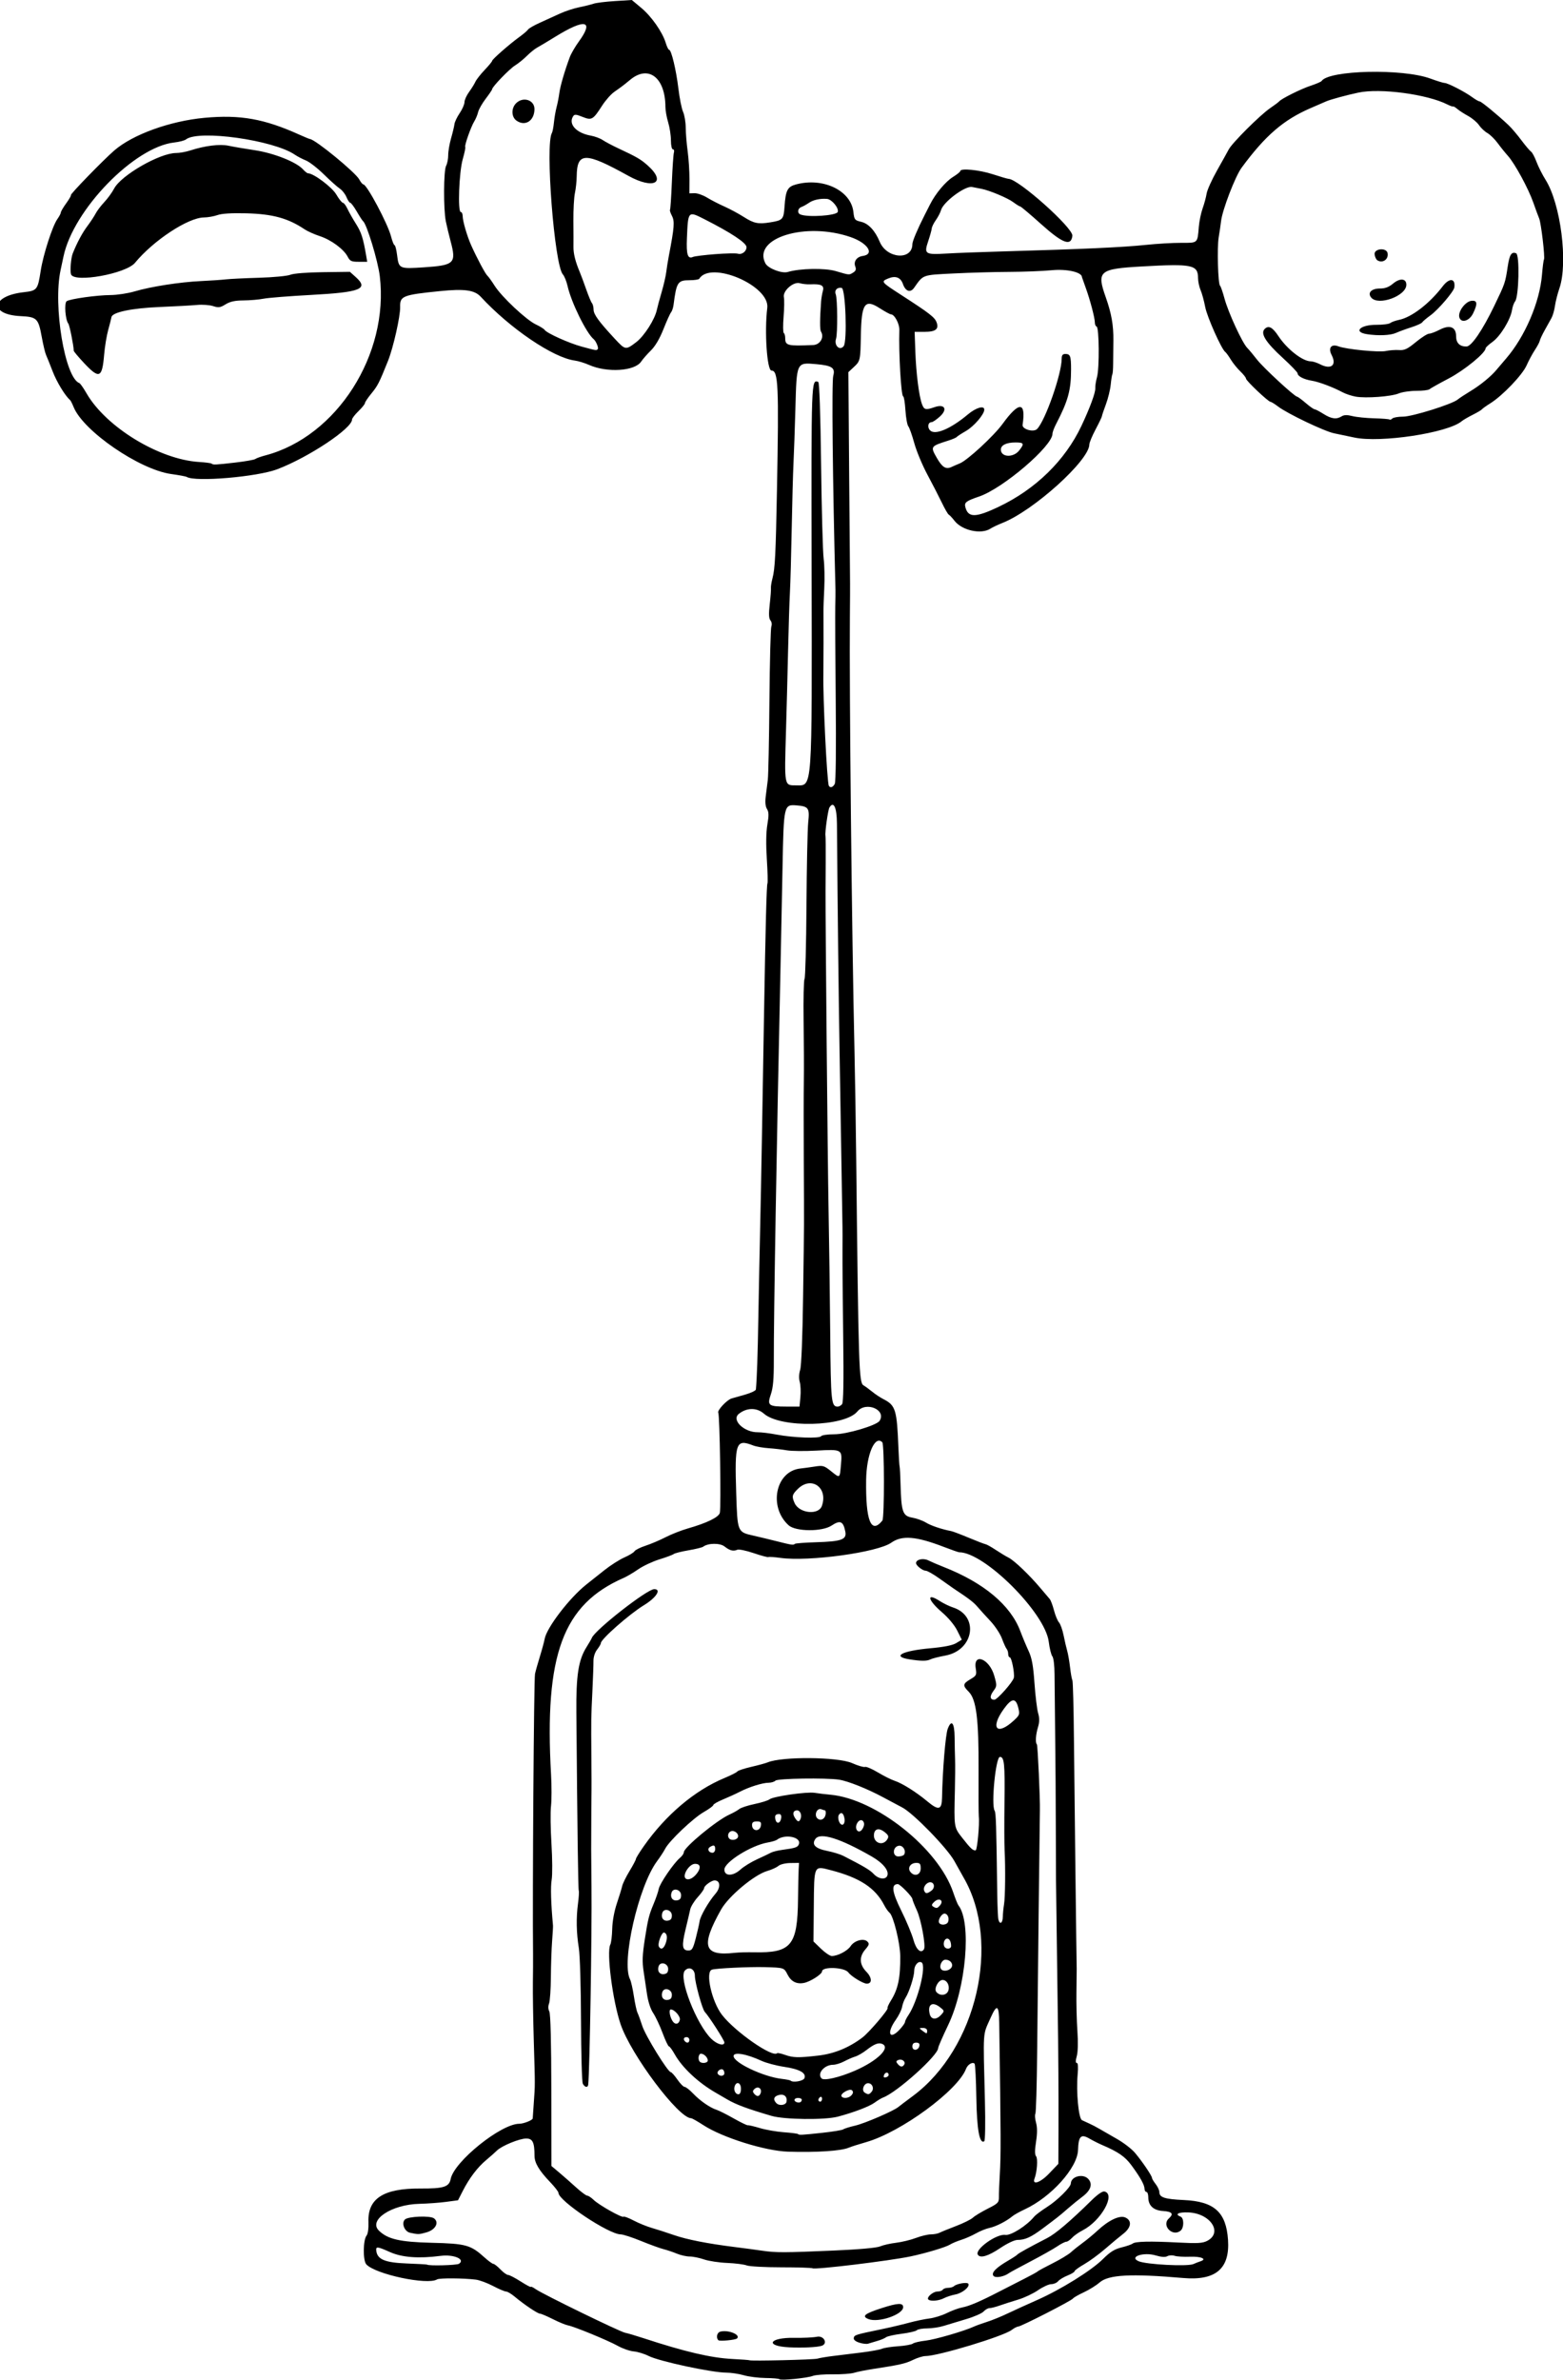 <?xml version="1.0" encoding="UTF-8"?>
<svg version="1.1" viewBox="0 0 795 1210.3" xmlns="http://www.w3.org/2000/svg">
<path d="m396.46 1209.9c-0.296-0.296-3.451-0.565-7.013-0.6-3.562-0.035-8.556-0.663-11.099-1.397-2.543-0.734-6.551-1.335-8.906-1.336-7.342 0-34.21-5.769-39.536-8.486-2.124-1.083-5.519-2.122-7.544-2.307s-5.647-1.435-8.047-2.776c-5.029-2.811-22.158-9.863-25.426-10.468-1.214-0.225-4.683-1.658-7.708-3.185-3.025-1.527-5.97-2.776-6.545-2.776-1.167 0-8.151-4.702-12.869-8.664-1.694-1.422-3.655-2.586-4.358-2.586-0.703 0-3.686-1.266-6.627-2.814-2.942-1.548-6.887-3.004-8.767-3.236-6.38-0.789-18.503-0.86-19.707-0.116-4.905 3.031-31.444-2.623-36.004-7.67-1.767-1.956-1.652-12.451 0.16-14.634 0.676-0.815 1.061-3.657 0.942-6.96-0.428-11.866 7.651-17.065 26.348-16.954 11.9 0.071 14.699-0.804 15.476-4.841 1.702-8.835 25.598-28.083 34.87-28.086 2.232-9e-4 6.828-1.829 6.861-2.729 0.011-0.304 0.247-3.717 0.525-7.584 0.707-9.846 0.706-8.625 0.03-31.406-0.336-11.344-0.547-24.844-0.469-30 0.079-5.156 0.117-11.695 0.085-14.531-0.34-30.297 0.422-139.69 0.993-142.51 0.261-1.294 1.372-5.254 2.467-8.801 1.095-3.547 2.195-7.6 2.443-9.008 1.003-5.691 12.621-20.858 21.182-27.65 1.95-1.547 6.099-4.839 9.222-7.316 3.122-2.477 7.684-5.383 10.136-6.458 2.453-1.075 4.778-2.496 5.168-3.158 0.39-0.662 2.921-1.927 5.625-2.812 2.704-0.885 7.287-2.83 10.184-4.323s7.96-3.485 11.25-4.428c9.765-2.797 15.795-5.734 16.333-7.954 0.695-2.869-0.032-49.681-0.791-50.909-0.693-1.122 4.398-6.579 6.78-7.267 0.81-0.234 3.899-1.112 6.863-1.951 2.965-0.839 5.436-2.023 5.491-2.631 0.545-5.995 0.89-16.249 1.27-37.668 0.247-13.922 0.64-33.328 0.874-43.125 0.234-9.797 0.669-32.156 0.967-49.688 0.298-17.531 0.748-43.898 0.999-58.594 0.81-47.425 1.332-67.545 1.769-68.253 0.235-0.381 0.093-5.936-0.316-12.345-0.482-7.55-0.385-13.747 0.275-17.603 0.798-4.658 0.757-6.371-0.19-7.886-0.782-1.252-1.015-3.471-0.659-6.284 0.302-2.392 0.785-6.247 1.072-8.567 0.287-2.32 0.658-20.461 0.825-40.312s0.608-36.837 0.981-37.746c0.38-0.924 0.177-2.258-0.461-3.026-0.83-1-0.929-3.228-0.365-8.191 0.426-3.75 0.701-7.451 0.612-8.224-0.089-0.773 0.268-3.033 0.792-5.022 1.284-4.866 1.653-12.119 2.27-44.665 1.017-53.58 0.681-60.938-2.781-60.938-2.288 0-3.63-19.935-2.145-31.875 1.405-11.298-28.788-24.218-34.604-14.807-0.253 0.41-2.493 0.745-4.978 0.745-5.953 0-6.608 1.013-8.089 12.522-0.19 1.473-0.757 3.175-1.262 3.783-0.504 0.608-2.247 4.465-3.872 8.572-1.906 4.818-4.17 8.661-6.38 10.833-1.884 1.851-4.125 4.41-4.979 5.685-3.253 4.858-17.276 5.746-26.476 1.676-2.24-0.991-5.498-1.989-7.24-2.218-11.045-1.452-32.907-16.277-47.88-32.467-3.161-3.418-8.277-4.114-20.857-2.84-18.834 1.907-20.277 2.485-20.119 8.048 0.132 4.663-3.49 20.738-6.186 27.453-4.517 11.25-5.214 12.614-8.489 16.611-1.777 2.168-3.23 4.343-3.23 4.833 0 0.49-1.477 2.323-3.281 4.072-1.805 1.749-3.281 3.67-3.281 4.269 0 4.53-21.987 19.16-37.973 25.267-10.242 3.912-41.789 6.596-46.114 3.924-0.432-0.267-4.003-0.933-7.936-1.48-16.096-2.239-44.649-21.836-49.584-34.033-0.691-1.706-1.501-3.314-1.802-3.571-2.531-2.172-6.763-9.122-8.848-14.531-1.391-3.609-2.917-7.406-3.389-8.438-0.473-1.031-1.464-5.194-2.202-9.249-1.699-9.331-2.461-10.073-10.743-10.47-16.16-0.774-14.987-10.277 1.499-12.146 6.915-0.784 7.229-1.176 8.732-10.916 1.258-8.152 5.96-22.739 8.468-26.27 0.972-1.369 1.768-2.887 1.768-3.375 0-0.488 1.238-2.595 2.75-4.683 1.513-2.088 2.587-3.96 2.388-4.159-0.446-0.446 16.323-17.706 22.004-22.647 9.364-8.145 28.372-15.028 45.982-16.65 18.156-1.672 30.367 0.504 48.281 8.605 2.578 1.166 4.986 2.154 5.351 2.196 2.84 0.328 23.146 16.99 25.041 20.548 0.732 1.373 1.662 2.497 2.068 2.497 1.772 0 12.437 20.01 14.078 26.414 0.638 2.488 1.453 4.524 1.812 4.524 0.359 0 0.938 2.291 1.288 5.091 0.862 6.896 1.102 7.005 13.643 6.162 15.551-1.045 16.565-2.041 13.555-13.319-0.866-3.246-1.954-7.781-2.416-10.078-1.25-6.205-1.151-25.81 0.143-28.228 0.601-1.123 1.081-3.573 1.068-5.444-0.014-1.871 0.642-5.722 1.458-8.558 0.815-2.836 1.587-6.067 1.714-7.18s1.328-3.637 2.667-5.608c1.34-1.971 2.436-4.479 2.436-5.572 0-1.093 1.044-3.421 2.32-5.173 1.276-1.752 2.724-4.087 3.218-5.189 0.494-1.102 2.614-3.807 4.711-6.012 2.098-2.205 3.814-4.29 3.814-4.633 0-0.775 8.78-8.477 13.855-12.153 2.074-1.502 4.063-3.205 4.42-3.783 0.358-0.579 3.037-2.123 5.953-3.432 2.916-1.309 7.487-3.392 10.156-4.63 2.67-1.238 7.099-2.701 9.844-3.252 2.744-0.551 6.045-1.368 7.334-1.815 1.289-0.447 6.203-1.054 10.92-1.349l8.576-0.536 4.777 3.987c5.247 4.379 10.817 12.339 12.465 17.815 0.582 1.934 1.358 3.516 1.724 3.516 1.129 0 3.601 10.327 4.713 19.688 0.582 4.898 1.652 10.236 2.379 11.86 0.726 1.625 1.334 5.211 1.35 7.969 0.016 2.758 0.458 8.179 0.983 12.046 0.524 3.867 0.937 10.272 0.917 14.234l-0.036 7.203 2.606-0.074c1.433-0.041 4.277 0.949 6.32 2.199 2.043 1.25 6.034 3.306 8.87 4.569 2.836 1.263 7.266 3.647 9.844 5.297 5.204 3.332 7.37 3.765 13.673 2.734 6.183-1.011 6.637-1.52 7.078-7.928 0.577-8.388 1.491-10.154 5.865-11.331 13.768-3.707 27.949 3.098 29.166 13.996 0.44 3.94 0.682 4.247 3.935 5.012 3.735 0.878 7.082 4.475 9.459 10.163 3.618 8.659 16.605 9.573 16.605 1.168 0-1.434 2.652-7.72 6.188-14.664 0.722-1.418 2.007-3.949 2.857-5.625 2.775-5.476 7.848-11.521 11.626-13.856 2.038-1.259 3.705-2.612 3.705-3.006 0-1.55 9.694-0.593 16.497 1.628 3.949 1.289 7.561 2.344 8.028 2.344 4.921 0 32.939 24.981 32.478 28.958-0.64 5.512-4.923 3.911-15.908-5.946-5.485-4.922-10.254-8.949-10.597-8.949-0.343 0-1.966-1.001-3.608-2.225-2.825-2.107-12.038-5.973-16.109-6.759-1.031-0.199-3.208-0.622-4.838-0.939-3.482-0.678-14.578 7.6-15.739 11.742-0.353 1.258-1.532 3.538-2.621 5.067s-2.038 3.454-2.108 4.276c-0.07 0.822-0.889 3.76-1.819 6.527-2.183 6.496-1.598 6.888 9.314 6.233 4.641-0.278 17.297-0.758 28.125-1.065 40.945-1.163 61.622-2.103 73.279-3.332 5.587-0.589 13.628-1.059 17.869-1.044 8.698 0.03 8.37 0.326 9.075-8.167 0.236-2.836 1.109-7.055 1.942-9.375 0.832-2.32 1.744-5.695 2.025-7.5 0.282-1.805 2.655-7.078 5.274-11.719 2.619-4.641 5.316-9.489 5.992-10.775 1.734-3.295 15.9-17.42 20.95-20.89 2.32-1.594 4.43-3.173 4.688-3.509 1.014-1.321 11.122-6.35 15.97-7.947 2.818-0.928 5.335-2.008 5.594-2.4 3.681-5.575 41.263-6.429 55.333-1.258 3.364 1.236 6.642 2.248 7.283 2.248 1.575 0 10.27 4.474 13.959 7.184 1.641 1.205 3.369 2.191 3.838 2.191 0.818 0 8.961 6.683 14.622 12 1.482 1.392 4.433 4.851 6.557 7.687s4.358 5.474 4.964 5.863 1.847 2.709 2.758 5.156 2.996 6.58 4.633 9.185c7.674 12.209 11.494 42.165 7.032 55.134-0.939 2.73-1.958 6.755-2.265 8.945-0.306 2.189-1.092 4.949-1.746 6.132-0.654 1.183-2.22 4-3.479 6.259-1.259 2.259-2.387 4.671-2.507 5.36-0.12 0.689-1.239 2.798-2.487 4.688-1.248 1.889-3.147 5.419-4.218 7.845-2.138 4.84-12.197 15.358-18.405 19.246-2.114 1.323-4.054 2.708-4.311 3.078-0.258 0.369-2.367 1.621-4.688 2.782s-4.852 2.641-5.625 3.29c-7.07 5.932-41.388 11.121-54.653 8.263-3.199-0.689-7.802-1.654-10.23-2.144-4.913-0.992-23.727-9.984-28.49-13.617-1.686-1.286-3.409-2.352-3.83-2.37-1.166-0.049-12.484-10.763-12.484-11.818 0-0.508-1.295-2.163-2.878-3.678-1.583-1.514-3.776-4.23-4.872-6.035s-2.349-3.527-2.782-3.827c-1.896-1.313-9.245-17.777-10.218-22.892-0.589-3.094-1.645-6.954-2.348-8.579-0.702-1.625-1.283-4.367-1.291-6.094-0.031-6.793-2.912-7.388-28.7-5.927-21.616 1.224-22.948 2.361-18.265 15.595 2.925 8.266 3.991 14.296 3.895 22.036-0.05 4.04-0.105 9.428-0.121 11.975s-0.197 4.903-0.403 5.235c-0.205 0.332-0.579 2.705-0.831 5.273s-1.351 7.058-2.444 9.977c-1.092 2.92-2.003 5.635-2.024 6.033-0.021 0.399-1.471 3.425-3.222 6.726s-3.184 6.751-3.184 7.668c0 8.06-28.408 33.697-44.232 39.917-2.227 0.876-4.988 2.191-6.135 2.923-4.751 3.033-14.42 0.881-18.243-4.061-1.175-1.519-2.475-2.906-2.888-3.084-0.413-0.178-2-2.92-3.527-6.094-1.527-3.174-4.853-9.638-7.391-14.364-2.538-4.726-5.517-11.883-6.621-15.905-1.103-4.022-2.469-7.869-3.034-8.551-0.565-0.681-1.23-4.388-1.477-8.236-0.247-3.849-0.761-6.997-1.143-6.997-1.051 0-2.333-22.272-1.943-33.734 0.108-3.168-2.468-7.985-4.271-7.985-0.472 0-3.064-1.416-5.761-3.146-7.577-4.862-9.256-2.413-9.549 13.927-0.225 12.568-0.313 12.971-3.49 15.94l-2.853 2.667 0.399 52.806c0.219 29.043 0.422 53.65 0.451 54.681 0.029 1.031-0.013 8.836-0.092 17.344-0.335 36.044 1.006 162.49 2.326 219.38 0.293 12.633 0.701 38.156 0.905 56.719 1.165 105.72 1.398 112.97 3.678 114.31 0.937 0.55 2.957 2.025 4.49 3.277 1.533 1.253 4.083 2.94 5.667 3.75 6.194 3.167 6.862 5.349 7.629 24.91 0.182 4.641 0.453 8.859 0.603 9.375 0.149 0.516 0.362 4.523 0.472 8.906 0.353 14.075 1.095 16.234 5.855 17.046 2.225 0.379 5.389 1.512 7.031 2.518 2.601 1.592 7.998 3.412 12.94 4.364 0.839 0.162 4.848 1.684 8.91 3.383 4.062 1.699 7.881 3.168 8.487 3.265s2.926 1.39 5.156 2.875c2.23 1.485 5.211 3.284 6.625 3.998 2.888 1.458 10.53 8.77 16.179 15.48 2.062 2.45 4.176 4.938 4.696 5.528 0.52 0.591 1.495 3.178 2.165 5.749 0.671 2.571 1.814 5.333 2.542 6.137 0.728 0.804 1.785 3.763 2.349 6.575 0.565 2.812 1.393 6.378 1.84 7.925 0.448 1.547 1.105 5.344 1.462 8.438s0.885 6.028 1.173 6.52c0.289 0.492 0.644 13.992 0.789 30 0.22 24.308 1.273 112.11 1.4 116.76 0.021 0.773-0.038 6.101-0.132 11.84-0.094 5.739 0.125 14.604 0.487 19.701 0.399 5.63 0.277 10.642-0.31 12.77-0.666 2.413-0.665 3.502 4e-3 3.502 0.624 0 0.778 2.096 0.432 5.859-0.809 8.798 0.474 22.382 2.195 23.24 0.773 0.385 2.461 1.165 3.75 1.733 1.289 0.567 3.609 1.783 5.156 2.702 1.547 0.919 5.555 3.223 8.906 5.121s7.452 5.051 9.111 7.008c3.625 4.273 8.66 11.685 8.684 12.784 9e-3 0.434 0.861 1.862 1.892 3.173 1.031 1.311 1.875 3.156 1.875 4.099 0 2.664 2.768 3.557 12.381 3.99 15.516 0.699 21.571 6.127 22.537 20.2 1.009 14.696-6.216 20.88-22.731 19.46-26.84-2.309-38.074-1.703-42.633 2.3-1.674 1.47-5.275 3.706-8.001 4.969-2.726 1.263-5.211 2.692-5.521 3.175-0.701 1.093-26.424 14.25-27.859 14.25-0.575 0-2.052 0.769-3.281 1.71-4.248 3.248-37.388 13.281-43.893 13.288-1.255 0-4.099 0.882-6.32 1.957-3.915 1.895-6.618 2.508-20.46 4.637-3.609 0.555-7.87 1.413-9.469 1.906-1.598 0.493-6.45 0.845-10.781 0.783-4.331-0.063-8.93 0.3-10.219 0.805-2.834 1.111-16.225 2.439-16.98 1.684zm19.324-10.453c1.031-0.332 4.617-0.939 7.969-1.349s9.891-1.215 14.531-1.789c4.641-0.574 9.281-1.423 10.312-1.887 1.031-0.464 4.727-1.036 8.212-1.273 3.486-0.236 6.861-0.842 7.5-1.347 0.64-0.504 3.568-1.187 6.509-1.516 4.776-0.535 19.738-4.892 24.654-7.179 1.031-0.48 3.984-1.542 6.562-2.361 2.578-0.819 7.219-2.705 10.312-4.192 3.094-1.487 9.844-4.562 15-6.834 12.227-5.388 27.852-15.112 33.75-21.005 3.557-3.554 5.815-4.959 9.363-5.828 2.571-0.63 5.115-1.51 5.652-1.956 1.326-1.1 8.892-1.273 23.157-0.529 9.847 0.514 12.414 0.367 14.752-0.842 8.122-4.2 1.634-14.019-9.564-14.472-5.063-0.205-7.156 0.915-3.984 2.132 1.812 0.695 1.838 5.636 0.038 7.129-4.091 3.395-9.908-2.645-5.975-6.204 2.581-2.336 1.658-3.487-3.034-3.786-4.826-0.307-7.436-2.75-7.436-6.957 0-1.49-0.422-2.709-0.938-2.709-0.516 0-0.955-0.738-0.977-1.641-0.049-2.032-2.199-5.879-6.689-11.967-3.244-4.399-6.661-6.763-14.835-10.264-1.805-0.773-4.746-2.254-6.536-3.292-4.291-2.487-5.534-1.234-5.764 5.81-0.297 9.09-13.666 23.962-27.162 30.214-2.571 1.191-5.397 2.777-6.279 3.523-2.878 2.436-8.337 5.215-11.566 5.89-1.739 0.363-4.85 1.617-6.913 2.786-2.062 1.169-5.438 2.651-7.5 3.294-2.062 0.643-4.668 1.744-5.79 2.446-2.077 1.301-12.355 4.373-19.991 5.975-10.806 2.267-48.546 6.837-49.843 6.036-0.443-0.274-7.599-0.498-15.902-0.499-8.303 0-16.208-0.433-17.567-0.959s-5.845-1.095-9.97-1.265c-4.125-0.169-9.398-0.969-11.719-1.778-2.32-0.808-5.603-1.476-7.296-1.483-1.692-0.01-4.64-0.667-6.551-1.465-1.911-0.798-4.956-1.824-6.767-2.279-1.811-0.455-6.976-2.333-11.478-4.173-4.502-1.841-9.149-3.346-10.326-3.346-6.036 0-31.644-17.076-31.644-21.101 0-0.585-1.928-3.075-4.284-5.534-5.595-5.839-7.896-9.72-7.9-13.325-8e-3 -6.841-0.944-8.789-4.223-8.789-3.444 0-12.495 3.723-14.902 6.13-0.875 0.875-3.314 3.03-5.42 4.79-4.464 3.729-8.614 9.205-11.976 15.799l-2.39 4.688-6.094 0.814c-3.352 0.448-9.469 0.895-13.594 0.993-14.152 0.338-26.057 8.245-20.535 13.638 4.444 4.34 10.633 5.772 26.666 6.166 17.653 0.434 19.97 1.075 27.072 7.492 1.973 1.782 3.984 3.241 4.47 3.241s2.095 1.266 3.577 2.812 3.24 2.812 3.907 2.812 3.541 1.49 6.387 3.31c2.846 1.821 5.175 3.058 5.175 2.749 0-0.309 1.16 0.247 2.578 1.235 3.72 2.592 42.791 21.627 45.39 22.113 1.204 0.225 5.352 1.448 9.22 2.717 21.135 6.937 34.422 10.05 45.306 10.615 4.675 0.243 8.592 0.534 8.705 0.648 0.49 0.493 32.89-0.275 34.583-0.82zm-14.342-5.755c-12.687-0.618-10.268-5.066 2.624-4.825 4.383 0.082 9.551-0.168 11.484-0.554 3.561-0.713 5.725 3.555 2.344 4.621-2.354 0.742-9.775 1.084-16.452 0.759zm35.63-2.369c-1.968-0.629-2.987-1.507-2.811-2.421 0.288-1.496 0.856-1.675 13.867-4.364 4.383-0.906 10.711-2.393 14.062-3.305s8.095-1.904 10.541-2.205c2.446-0.301 6.454-1.549 8.906-2.773 2.452-1.224 5.936-2.5 7.74-2.836 3.578-0.665 9.21-3.071 18.713-7.996 3.372-1.748 9.083-4.666 12.693-6.487 3.609-1.82 6.773-3.557 7.031-3.859 0.258-0.302 3.652-2.144 7.544-4.092 3.891-1.948 8.11-4.491 9.375-5.65 1.265-1.159 3.987-3.333 6.05-4.832s5.438-4.298 7.5-6.22c5.663-5.278 11.276-7.905 14.12-6.61 3.484 1.588 3.013 5.128-1.105 8.308-1.865 1.44-5.978 4.866-9.141 7.614-3.162 2.748-7.964 6.268-10.671 7.824-2.707 1.556-4.922 3.164-4.922 3.575 0 0.41-1.606 1.389-3.569 2.174-1.963 0.785-4.124 2.097-4.802 2.914-0.678 0.818-2.247 1.486-3.485 1.486-1.238 0-4.283 1.398-6.766 3.106-2.483 1.708-7.008 3.846-10.056 4.751s-7.242 2.249-9.322 2.988c-2.08 0.738-4.44 1.343-5.245 1.343-0.805 0-2.16 0.769-3.01 1.708-0.85 0.94-4.818 2.679-8.817 3.866s-9.139 2.739-11.423 3.448c-2.283 0.71-6.101 1.29-8.484 1.29-2.383 0-4.756 0.423-5.273 0.94-0.517 0.517-3.994 1.323-7.726 1.792-3.732 0.469-7.296 1.268-7.919 1.775-0.623 0.508-2.61 1.343-4.415 1.856-1.805 0.513-3.914 1.146-4.688 1.406-0.773 0.26-2.796 0.029-4.494-0.514zm-71.684-1.246c-1.301-1.301-0.705-3.914 0.995-4.359 4.04-1.056 10.459 1.554 8.502 3.458-0.801 0.779-8.855 1.543-9.497 0.901zm76.334-10.755c-3.586-1.438-1.964-2.776 6.768-5.584 8.212-2.641 10.889-2.755 10.889-0.466 0 3.755-12.606 8.074-17.657 6.05zm30.467-9.944c-1.061-1.061 2.354-4.061 4.623-4.061 1.179 0 2.404-0.422 2.723-0.938s1.525-0.938 2.68-0.938 2.502-0.377 2.991-0.839c1.367-1.287 6.739-2.191 7.332-1.233 0.926 1.499-3.04 4.777-6.584 5.442-1.888 0.354-4.526 1.215-5.863 1.912-2.579 1.346-6.856 1.699-7.902 0.653zm33.137-12.017c-1.276-1.537 1.23-4.14 7.49-7.781 2.32-1.35 4.43-2.735 4.688-3.079 0.456-0.609 5.883-3.61 15.136-8.371 4.307-2.216 11.76-8.559 22.676-19.297 2.976-2.928 5.46-4.622 6.441-4.393 5.92 1.383-1.737 14.989-11.136 19.786-1.972 1.006-4.389 2.719-5.371 3.804-0.982 1.086-2.295 1.975-2.916 1.975-0.622 0-2.707 1.07-4.635 2.379-1.928 1.308-7.998 4.728-13.49 7.6-5.492 2.872-10.407 5.537-10.923 5.923-2.529 1.892-6.928 2.696-7.959 1.454zm-7.974-10.786c-1.663-2.691 9.534-10.716 14.031-10.054 2.813 0.414 10.824-4.653 14.601-9.234 0.75-0.91 3.684-3.122 6.52-4.916 5.213-3.298 12.112-10.097 12.161-11.985 0.095-3.649 6.239-5.232 8.899-2.292 2.338 2.584 1.261 5.812-3 8.99-1.94 1.447-5.25 4.138-7.355 5.98-4.262 3.73-5.166 4.447-12.813 10.162-6.002 4.485-8.984 5.843-12.828 5.843-1.557 0-5.191 1.719-8.919 4.219-6.064 4.067-10.091 5.239-11.296 3.289zm-288.75-11.138c-2.862-0.607-4.536-4.867-2.651-6.747 1.61-1.606 12.855-2.051 14.802-0.586 2.786 2.097 0.73 5.865-3.901 7.152-3.847 1.068-4.046 1.073-8.249 0.181zm24.844 15.773c3.449-2.281-2.621-4.894-9.351-4.026-11.143 1.437-19.585 0.809-25.687-1.911-6.676-2.975-7.363-3.019-6.98-0.439 0.626 4.213 4.599 5.803 15.523 6.215 5.549 0.209 10.185 0.473 10.303 0.586 0.739 0.71 15.044 0.335 16.192-0.425zm373.59 0.128c1.031-0.468 2.64-1.096 3.575-1.397 3.531-1.136 0.315-2.543-5.306-2.321-3.173 0.126-6.71-0.085-7.859-0.469-1.15-0.384-2.809-0.295-3.687 0.196-1.063 0.595-3.036 0.466-5.905-0.386-6.201-1.841-13.796 0.702-8.748 2.93 3.862 1.704 24.953 2.797 27.93 1.447zm-182.81-6.87c12.773-0.558 21.696-1.36 23.438-2.107 1.547-0.664 5.198-1.491 8.114-1.838 2.916-0.347 7.456-1.449 10.088-2.449 2.632-1 6.053-1.819 7.601-1.819 1.548 0 3.548-0.379 4.443-0.841 0.895-0.463 4.673-2.001 8.395-3.418 3.722-1.418 7.572-3.327 8.555-4.243s4.371-2.969 7.528-4.563c5.28-2.665 5.737-3.141 5.691-5.932-0.028-1.669 0.167-6.62 0.433-11.003 0.622-10.254 0.59-19.552-0.266-77.578-0.136-9.242-1.182-9.789-4.48-2.344-3.966 8.955-3.72 5.236-2.795 42.163 0.28 11.2 0.134 20.123-0.335 20.412-2.427 1.5-3.765-5.885-4.032-22.242-0.149-9.122-0.551-16.865-0.893-17.208-1.07-1.07-3.508 0.402-4.357 2.631-4.18 10.982-33.002 32.138-50.722 37.232-3.867 1.112-7.875 2.39-8.906 2.841-3.812 1.666-16.483 2.499-30.938 2.035-11.613-0.373-33.328-7.171-42.957-13.448-3.001-1.956-5.824-3.557-6.272-3.557-6.407 0-30.609-32.233-35.899-47.812-4.036-11.887-7.233-36.637-5.228-40.482 0.452-0.867 0.888-4.452 0.97-7.969 0.09-3.869 1.021-8.984 2.357-12.956 1.215-3.609 2.439-7.603 2.721-8.874s1.964-4.702 3.738-7.623c1.774-2.921 3.231-5.678 3.236-6.126 6e-3 -0.448 1.798-3.359 3.984-6.468 11.247-15.997 25.875-28.366 41.006-34.674 3.352-1.397 6.327-2.911 6.613-3.364 0.285-0.453 3.45-1.501 7.031-2.329 3.582-0.828 7.356-1.858 8.387-2.29 7.317-3.062 35.719-2.818 42.926 0.37 2.975 1.316 5.934 2.19 6.577 1.944 0.643-0.247 3.576 1.002 6.52 2.774 2.943 1.772 6.771 3.691 8.505 4.263 3.972 1.311 11.025 5.75 16.811 10.581 5.574 4.654 7.225 4.243 7.34-1.827 0.268-14.129 1.76-32.162 2.911-35.186 1.883-4.946 3.425-3.084 3.495 4.219 0.036 3.738 0.141 8.906 0.234 11.484 0.093 2.578 0.051 9.539-0.094 15.469-0.467 19.224-0.525 18.862 3.892 24.487 4.136 5.268 5.35 6.381 6.684 6.132 0.79-0.148 2.024-13.386 1.586-17.025-0.124-1.031-0.178-11.728-0.12-23.771 0.125-25.902-1.141-35.955-5.013-39.828-3.168-3.168-3.046-4.057 0.868-6.367 3.074-1.814 3.242-2.161 2.695-5.578-1.295-8.101 6.969-4.814 9.407 3.741 1.438 5.044 1.422 5.338-0.424 7.839-1.966 2.665-1.769 4.433 0.495 4.433 1.476 0 9.554-9.153 9.929-11.25 0.42-2.352-1.162-10.312-2.049-10.312-0.457 0-0.831-0.759-0.831-1.688 0-0.928-0.352-2.088-0.783-2.578-0.43-0.49-1.506-2.859-2.391-5.264-0.885-2.405-3.523-6.413-5.863-8.906-2.34-2.493-5.308-5.768-6.596-7.278-2.013-2.36-4.327-4.127-12.368-9.442-0.78-0.516-3.916-2.731-6.969-4.922-3.053-2.191-6.209-3.984-7.014-3.984-1.576 0-4.893-2.618-4.893-3.862 0-1.876 3.644-2.676 6.259-1.375 1.456 0.725 4.968 2.23 7.803 3.345 20.412 8.025 33.997 19.393 38.964 32.603 1.113 2.961 3.005 7.493 4.203 10.071 1.684 3.623 2.367 7.349 3.007 16.406 0.456 6.445 1.289 13.3 1.851 15.232 0.752 2.582 0.734 4.474-0.064 7.14-1.165 3.887-1.42 7.92-0.556 8.784 0.428 0.428 1.694 28.238 1.526 33.532-0.089 2.817-1.125 94.084-1.399 123.3-0.155 16.511-0.562 30.472-0.904 31.025s-0.188 2.579 0.343 4.502c0.662 2.398 0.662 5.444-9.4e-4 9.701-0.683 4.386-0.67 6.563 0.045 7.424 0.943 1.136 0.467 7.933-0.783 11.191-1.404 3.659 2.917 2.221 7.377-2.454l4.714-4.943 0.064-16.514c0.035-9.082 0.011-22.631-0.053-30.107-0.064-7.477-0.123-14.859-0.13-16.406-0.011-2.245-0.744-57.377-1.079-81.094-0.04-2.836-0.084-15.07-0.097-27.188s-0.157-32.789-0.32-45.938c-0.162-13.148-0.31-27.422-0.328-31.719-0.018-4.444-0.495-8.371-1.107-9.107-0.591-0.712-1.415-4.046-1.833-7.41-1.823-14.702-32.677-45.514-45.575-45.514-0.389 0-3.901-1.228-7.804-2.73-14.106-5.427-21.269-6.003-26.705-2.15-6.975 4.944-41.941 9.745-56.396 7.744-3.056-0.423-5.821-0.615-6.143-0.427-0.323 0.188-3.689-0.713-7.481-2.002-3.792-1.29-7.535-2.059-8.319-1.711-2.024 0.901-3.812 0.44-6.499-1.673-2.334-1.836-8.387-1.765-10.864 0.127-0.516 0.394-3.883 1.219-7.482 1.834-3.6 0.615-6.975 1.466-7.5 1.892-0.525 0.426-3.776 1.64-7.223 2.698-3.447 1.058-8.299 3.327-10.781 5.042-2.482 1.715-5.779 3.67-7.326 4.344-31.079 13.558-40.502 39.034-37.047 100.17 0.326 5.776 0.312 12.947-0.033 15.938s-0.238 11.622 0.237 19.182c0.475 7.56 0.521 15.786 0.103 18.281-0.609 3.634-0.37 11.863 0.678 23.286 0.047 0.516-0.159 4.102-0.458 7.969-0.299 3.867-0.579 12.072-0.622 18.233-0.043 6.161-0.457 12.2-0.921 13.421-0.53 1.393-0.482 2.894 0.127 4.033 0.622 1.161 0.991 15.633 1.028 40.212l0.057 38.398 3.894 3.273c2.142 1.8 6.001 5.193 8.576 7.539 2.575 2.346 5.154 4.266 5.731 4.266 0.578 0 2.057 0.978 3.288 2.174 2.7 2.623 14.43 9.227 15.136 8.521 0.276-0.276 2.631 0.612 5.234 1.973 2.603 1.361 6.76 3.051 9.237 3.757 2.478 0.705 7.458 2.311 11.067 3.57 6.708 2.338 17.229 4.406 31.406 6.173 4.383 0.546 10.5 1.364 13.594 1.818 7.074 1.037 11.09 1.027 36.562-0.084zm-127.79-84.853c-0.454-0.902-0.863-15.352-0.91-32.109-0.047-16.984-0.536-33.28-1.105-36.822-1.261-7.854-1.401-15.359-0.421-22.71 0.412-3.094 0.583-6.047 0.379-6.562-0.31-0.783-0.698-29.692-1.215-90.469-0.162-19.056 1.034-26.761 5.18-33.36 1.269-2.019 2.478-4.115 2.688-4.657 1.563-4.035 28.122-24.796 31.721-24.796 3.844 0 1.063 4.337-5.25 8.186-7.341 4.476-21.871 17.26-21.871 19.242 0 0.479-0.857 1.959-1.903 3.29-1.133 1.44-1.889 3.777-1.867 5.773 0.02 1.844-0.229 8.838-0.552 15.541-0.668 13.835-0.662 13.481-0.5 33.75 0.066 8.25 0.092 15.633 0.059 16.406-0.051 1.164-0.128 14.845-0.17 30-5e-3 1.805 0.067 10.453 0.16 19.219 0.248 23.417-0.91 93.301-1.666 100.55-0.178 1.708-1.8 1.433-2.756-0.469zm166.3-215.76c-9.396-1.457-4.107-4.33 10.398-5.648 7.086-0.644 11.376-1.502 13.269-2.653l2.798-1.702-2.324-4.659c-1.393-2.792-4.516-6.537-7.795-9.346-7.237-6.2-8.039-10.139-1.165-5.723 1.923 1.235 4.972 2.72 6.777 3.3 13.451 4.32 10.698 21.814-3.854 24.492-3.294 0.606-6.722 1.478-7.617 1.939-1.754 0.901-4.676 0.901-10.486 4.2e-4zm-44.407 240.74c5.305-0.571 10.068-1.359 10.584-1.752 0.516-0.393 3.258-1.249 6.094-1.903 4.823-1.111 19.509-7.444 21.897-9.443 0.59-0.493 3.952-3.038 7.472-5.655 32.403-24.087 44.919-77.97 25.78-110.99-0.897-1.547-3.019-5.341-4.718-8.431-3.63-6.604-20.872-24.33-26.525-27.268-2.062-1.072-6.492-3.431-9.844-5.241-7.811-4.22-17.882-8.233-22.314-8.891-6.714-0.997-31.192-0.631-32.307 0.483-0.587 0.587-2.143 1.072-3.458 1.077-3.124 0.013-9.869 2.112-14.578 4.537-2.062 1.062-5.965 2.845-8.672 3.964-2.707 1.118-4.922 2.394-4.922 2.836 0 0.442-2.193 2.056-4.874 3.587-5.383 3.074-17.53 14.614-19.592 18.611-0.723 1.402-2.581 4.248-4.127 6.324-9.465 12.702-18.313 51.379-13.754 60.125 0.495 0.949 1.365 4.789 1.935 8.533s1.398 7.541 1.842 8.438c0.444 0.896 1.542 3.919 2.442 6.716 1.607 4.998 13.021 23.507 14.496 23.507 0.414 0 1.923 1.688 3.352 3.75s3.091 3.75 3.694 3.75c0.602 0 2.549 1.523 4.326 3.383 3.554 3.722 8.6 7.214 11.965 8.281 1.195 0.379 5.089 2.342 8.654 4.362 3.565 2.02 6.806 3.587 7.203 3.483 0.397-0.105 3.153 0.539 6.126 1.43 2.972 0.891 8.448 1.844 12.167 2.117 3.72 0.273 6.948 0.681 7.174 0.907 0.588 0.588 1.717 0.531 12.484-0.626zm-25.897-8.597c-12.385-3.637-17.97-5.712-22.521-8.367-2.612-1.523-5.241-3.053-5.843-3.4-8.977-5.17-17.06-12.752-20.925-19.629-1.227-2.184-2.539-3.97-2.914-3.97s-1.825-3.059-3.22-6.797c-1.396-3.738-3.543-8.298-4.773-10.133-1.383-2.065-2.595-5.816-3.18-9.844-0.52-3.579-1.271-8.617-1.669-11.195-0.795-5.145-0.67-8.403 0.65-16.875 1.52-9.759 2.094-12.053 4.363-17.452 1.217-2.896 2.417-6.393 2.667-7.772 0.493-2.72 7.62-13.141 10.793-15.782 1.078-0.897 1.96-2.183 1.96-2.857 0-2.447 16.658-16.205 23.201-19.161 1.935-0.874 4.194-2.142 5.02-2.818 0.826-0.676 4.33-1.821 7.787-2.544 3.457-0.723 6.864-1.796 7.572-2.383 1.786-1.482 18.984-3.958 22.983-3.308 1.805 0.293 5.391 0.724 7.969 0.958 23.248 2.109 54.967 27.325 62.495 49.682 1.042 3.094 2.226 6.047 2.631 6.562 6.788 8.636 3.947 41.787-5.222 60.93-2.783 5.811-5.061 11.044-5.061 11.627 0 3.751-20.993 22.61-28.051 25.199-0.814 0.299-2.746 1.469-4.293 2.6-2.687 1.966-10.718 5.021-18.75 7.133-6.63 1.744-27.193 1.496-33.668-0.405zm7.641-7.241c0.441-2.556-1.261-4.046-3.873-3.39-2.634 0.661-3.143 2.317-1.283 4.176 1.518 1.518 4.846 1.01 5.156-0.786zm7.745-0.993c0-0.485-0.844-0.882-1.875-0.882-2.068 0-2.553 1.476-0.703 2.139 1.418 0.509 2.578-0.057 2.578-1.257zm10.312-0.469c0-0.804-0.422-1.201-0.938-0.882-0.516 0.319-0.938 0.976-0.938 1.462 0 0.485 0.422 0.882 0.938 0.882 0.516 0 0.938-0.658 0.938-1.462zm15.033-1.859c0.839-1.01 0.903-1.743 0.215-2.431-1.163-1.163-6.175 1.692-5.341 3.042 0.82 1.327 3.814 0.97 5.126-0.611zm-46.285-0.961c0.853-2.223-1.146-3.791-2.938-2.304-1.11 0.921-1.204 1.515-0.394 2.491 1.404 1.692 2.638 1.622 3.332-0.187zm-9.998-2.281c0-2.987-2.173-3.957-3.151-1.406-0.74 1.928 0.262 4.219 1.846 4.219 0.826 0 1.306-1.034 1.306-2.812zm66.464 1.525c1.423-1.715 0.327-4.338-1.813-4.338-2.163 0-3.469 3.672-1.704 4.79 1.746 1.107 2.28 1.038 3.517-0.453zm-34.163-6.907c1.013-2.639-2.498-4.592-10.354-5.761-3.964-0.59-9.152-1.972-11.53-3.072-7.626-3.528-14.167-4.638-14.167-2.405 0 3.347 14.993 10.472 24.37 11.581 2.318 0.274 4.392 0.676 4.609 0.893 1.175 1.175 6.503 0.242 7.071-1.237zm25.62-3.78c11.61-5.032 18.508-11.869 13.798-13.676-1.866-0.716-4 0.148-7.969 3.228-1.805 1.4-4.336 2.859-5.625 3.241-1.289 0.382-3.814 1.48-5.611 2.439-1.797 0.959-4.34 1.744-5.651 1.744-4.499 0-8.295 4.506-5.853 6.947 1.282 1.282 9.069-0.524 16.911-3.922zm17.199 2.155c0.036-1.582-1.737-1.578-2.345 0.01-0.401 1.044-0.131 1.42 0.872 1.211 0.799-0.166 1.462-0.714 1.473-1.216zm-83.557-0.906c0-0.743-0.337-1.559-0.748-1.813-1.199-0.741-3.305 0.978-2.598 2.122 0.93 1.505 3.346 1.282 3.346-0.309zm91.457-4.356c0.911-1.474-1.058-3.084-2.906-2.375-1.279 0.491-1.357 0.867-0.417 1.999 1.372 1.653 2.457 1.776 3.322 0.376zm-99.894-2.075c0-1.568-1.901-3.469-3.469-3.469-1.262 0-1.695 2.962-0.594 4.062s4.062 0.668 4.062-0.594zm56.148-2.513c8.082-0.929 15.532-3.96 22.418-9.12 3.373-2.527 13.536-14.422 12.882-15.076-0.222-0.222 0.552-1.939 1.721-3.816 3.638-5.844 4.828-11.546 4.724-22.631-0.062-6.607-3.509-20.516-5.46-22.031-0.664-0.516-1.891-2.261-2.726-3.878-4.527-8.761-12.451-13.936-27.166-17.743-8.688-2.247-8.419-2.821-8.617 18.341l-0.168 17.904 3.816 3.704c2.099 2.037 4.572 3.704 5.496 3.704 3.025 0 8.005-2.608 9.585-5.019 1.881-2.872 6.676-4.18 8.528-2.328 1.089 1.089 0.93 1.699-1.041 3.993-3.229 3.758-3.051 7.673 0.517 11.354 2.932 3.025 3.039 6.062 0.214 6.062-1.844 0-7.878-3.674-9.353-5.694-1.954-2.678-13.375-3.133-13.404-0.534-0.015 1.424-5.959 5.221-9.162 5.853-3.789 0.748-6.602-0.696-8.421-4.323-1.711-3.411-1.814-3.445-11.468-3.706-7.901-0.214-24.837 0.591-26.954 1.281-3.487 1.137-0.078 16.331 5.174 23.061 6.723 8.614 25.636 21.769 27.959 19.446 0.248-0.248 2.018 0.108 3.933 0.791 4.234 1.512 6.822 1.574 16.974 0.406zm51.488-4.952c0.217-1.125-0.288-1.63-1.63-1.63s-1.944 0.602-1.944 1.944c0 2.403 3.103 2.13 3.574-0.314zm-99.199-1.776c0-1.043-7.797-13.172-9.962-15.497-1.31-1.407-5.038-15.001-5.038-18.372 0-3.446-2.967-4.966-5.098-2.612-3.318 3.666 5.815 27.204 13.451 34.669 2.942 2.876 6.647 3.886 6.647 1.812zm-17.812-1.26c0-0.773-0.633-1.406-1.406-1.406-1.464 0-1.86 1.109-0.781 2.188 1.079 1.079 2.188 0.683 2.188-0.781zm106.97-5.255c1.496-1.601 2.72-3.329 2.72-3.84s0.762-2.048 1.694-3.416c4.765-6.998 9.346-25.255 6.741-26.865-1.605-0.992-3.748 1.391-3.748 4.168 0 2.95-2.539 10.875-4.415 13.784-0.714 1.107-1.508 3.216-1.763 4.688-0.255 1.471-1.712 4.431-3.237 6.578-4.759 6.7-3.209 10.488 2.008 4.904zm13.97 0.568c0-0.842-0.846-1.394-2.109-1.377-2.057 0.029-2.064 0.065-0.29 1.406 2.26 1.709 2.399 1.708 2.399-0.03zm-125.77-5.554c0.335-1.727-2.746-5.228-4.601-5.228-1.239 0-0.395 4.413 1.216 6.354 1.287 1.55 2.975 0.989 3.385-1.127zm132.89-2.505c1.752-1.936 1.746-1.99-0.427-3.75-3.989-3.23-6.606-1.584-5.362 3.373 0.727 2.896 3.355 3.067 5.789 0.377zm-136.96-10.223c0-2.767-3.842-3.947-4.792-1.472-0.933 2.433 0.375 4.443 2.678 4.116 1.549-0.22 2.114-0.926 2.114-2.644zm140.71-2.356c0.635-2.532-0.884-5.144-2.993-5.144-2.215 0-4.544 4.46-3.184 6.098 1.92 2.314 5.495 1.761 6.177-0.954zm-142.59-10.769c0-2.767-3.842-3.947-4.792-1.472-0.933 2.433 0.375 4.443 2.678 4.116 1.549-0.22 2.114-0.926 2.114-2.644zm143.91-0.469c1.445-1.741-0.236-4.219-2.864-4.219-1.786 0-3.293 3.068-2.297 4.679 0.87 1.408 3.83 1.144 5.161-0.461zm-100.31-7.99c19.055 0.414 22.201-3.391 22.46-27.166 0.07-6.445 0.213-13.195 0.318-15l0.19-3.281-4.417 0.056c-2.511 0.032-5.141 0.67-6.094 1.479-0.922 0.782-3.421 1.919-5.554 2.527-6.626 1.888-19.741 12.828-23.595 19.681-10.479 18.636-8.887 23.749 6.848 21.99 2.062-0.231 6.492-0.36 9.844-0.287zm-29.532-7.244c0.898-3.481 1.757-7.284 1.908-8.451 0.344-2.663 4.571-10.022 8.094-14.092 2.728-3.151 2.487-6.753-0.45-6.753-1.639 0-5.332 2.718-5.332 3.924 0 0.553-1.466 2.628-3.257 4.611-1.792 1.983-3.505 4.776-3.808 6.207-0.302 1.431-1.377 6.025-2.387 10.209-2.029 8.4-1.715 10.674 1.47 10.674 1.843 0 2.349-0.852 3.763-6.328zm116.08 5.625c0.959-1.667-1.489-14.98-3.606-19.609-1.272-2.781-2.313-5.407-2.313-5.835 0-1.154-6.28-7.603-7.404-7.603-3.5 0-2.994 3.97 1.714 13.422 2.615 5.251 5.417 11.973 6.227 14.938 1.382 5.061 3.904 7.257 5.383 4.688zm-131.48-2.739c1.115-2.932 0.849-5.162-0.675-5.67-1.254-0.418-3.559 5.794-2.678 7.218 1.027 1.661 2.369 1.042 3.354-1.548zm145.25 1.175c0-2.517-1.095-4.176-2.421-3.667-1.369 0.525-1.81 3.265-0.704 4.372 1.115 1.115 3.125 0.661 3.125-0.705zm-1.536-12.264c0.734-1.912-0.257-4.219-1.813-4.219-1.539 0-3.527 3.423-2.733 4.707 0.875 1.416 3.942 1.086 4.546-0.488zm-140.5-3.281c0-2.767-3.842-3.947-4.792-1.472-0.933 2.432 0.375 4.443 2.678 4.116 1.549-0.22 2.114-0.926 2.114-2.644zm136.44-5.196c2.011-2.423-0.446-4.007-2.845-1.835-1.464 1.325-1.636 1.917-0.725 2.495 1.692 1.073 2.212 0.977 3.571-0.66zm-131.75-5.117c0-2.767-3.842-3.947-4.792-1.472-0.933 2.432 0.375 4.443 2.678 4.116 1.549-0.22 2.114-0.926 2.114-2.644zm127.38-2.329c1.923-1.456 1.479-4.234-0.676-4.234-1.877 0-3.735 2.529-3.091 4.207 0.669 1.742 1.495 1.748 3.768 0.027zm-118.86-9.382c1.668-2.545 1.112-4.227-1.397-4.227-3.066 0-6.853 6.218-4.625 7.594 1.519 0.939 4.173-0.545 6.022-3.367zm96.378 1.799c0.978-2.549-2.17-6.44-7.865-9.72-16.01-9.221-26.179-12.423-28.663-9.026-2.114 2.89-0.126 4.954 5.926 6.15 2.967 0.587 6.66 1.715 8.207 2.508 10.792 5.532 13.555 7.18 15.487 9.237 2.465 2.624 6.059 3.066 6.909 0.85zm-74.671-3.129c1.643-1.5 5.428-3.837 8.412-5.193 2.984-1.355 6.145-2.862 7.025-3.348 0.88-0.486 3.411-1.129 5.625-1.429 6.923-0.938 8.02-1.305 8.626-2.882 1.412-3.679-7.113-5.41-11.163-2.268-0.516 0.4-2.625 1.02-4.688 1.379-8.417 1.461-22.031 9.966-22.031 13.762 0 3.477 4.377 3.465 8.194-0.022zm91.65-0.553c0-2.341-0.376-2.812-2.242-2.812-3.001 0-4.646 2.602-2.942 4.654 2.11 2.543 5.184 1.451 5.184-1.842zm-8.432-7.04c1.167-1.888-0.557-4.8-2.664-4.499-3.204 0.456-3.453 5.445-0.271 5.445 1.293 0 2.614-0.426 2.935-0.946zm-96.099-2.804c0-2.035-0.692-2.299-2.698-1.028-1.513 0.958-0.61 2.903 1.347 2.903 0.743 0 1.351-0.844 1.351-1.875zm87.56-4.981c0.841-1.384 0.613-2.044-1.229-3.555-2.822-2.315-5.143-1.954-5.545 0.862-0.635 4.461 4.465 6.489 6.773 2.693zm-75.998-1.045c0.658-1.714-1.731-3.726-3.582-3.015-1.46 0.56-1.899 2.622-0.793 3.728 1.11 1.11 3.847 0.664 4.375-0.713zm64.168-7.004c-0.425-2.188-2.396-2.239-3.544-0.093-1.562 2.919 0.694 5.695 2.558 3.147 0.687-0.939 1.131-2.313 0.987-3.054zm-52.462 1.003c0.241-1.639-0.17-2.036-2.109-2.036-1.749 0-2.409 0.492-2.409 1.797 0 3.352 4.029 3.565 4.518 0.239zm42.564-3.057c-0.345-2.931-1.552-4.038-2.764-2.534-1.256 1.557 0.243 5.742 1.853 5.171 0.645-0.229 1.055-1.415 0.912-2.637zm-32.252-0.693c0.186-1.264-0.199-2.036-1.016-2.036-1.909 0-2.425 0.8-1.875 2.905 0.619 2.367 2.498 1.802 2.891-0.869zm9.883 0.308c0.729-1.901-0.254-4.219-1.79-4.219-1.963 0-2.473 1.621-1.167 3.712 1.421 2.275 2.226 2.413 2.958 0.507zm12.786-2.992c0-0.675-0.176-1.227-0.392-1.227-0.216 0-1.027-0.244-1.803-0.541-2.378-0.912-3.979 3.207-1.863 4.794 1.839 1.379 4.059-0.275 4.059-3.025zm90.06 52.914c0.033-1.676 0.31-4.523 0.616-6.328 0.603-3.556 0.759-18.615 0.287-27.656-0.162-3.094-0.187-14.11-0.056-24.48 0.245-19.394-0.106-22.864-2.314-22.864-2.144 0-4.546 24.382-2.697 27.375 0.677 1.095 0.862 6.962 1.326 42 0.085 6.445 0.352 12.457 0.592 13.359 0.73 2.743 2.182 1.834 2.245-1.406zm5.79-100.01c2.739-2.56 2.886-3.011 2.066-6.325-1.282-5.175-3.32-4.988-7.391 0.678-7.104 9.887-3.407 13.808 5.325 5.647zm-111.58-89.651c0.286-0.286 5.102-0.657 10.703-0.825 13.136-0.394 15.783-1.36 14.963-5.46-1.056-5.282-2.579-5.935-7.008-3.005-4.803 3.179-18.231 3.081-21.816-0.158-10.378-9.378-6.632-27.528 5.959-28.874 1.697-0.181 5.049-0.639 7.45-1.016 4.023-0.633 4.665-0.445 8.203 2.398 4.571 3.673 4.393 3.797 5.026-3.519 0.659-7.619 0.525-7.693-12.467-6.969-5.946 0.332-12.696 0.27-15-0.137-2.304-0.407-6.51-0.897-9.345-1.09-2.836-0.193-6.344-0.809-7.795-1.37-8.877-3.43-9.513-1.654-8.691 24.266 0.628 19.82 0.592 19.729 8.764 21.569 2.958 0.666 8.331 1.959 11.941 2.874 7.506 1.902 8.397 2.031 9.113 1.314zm44.524-11.851c1.082-1.347 1.042-38.731-0.043-39.816-3.756-3.756-8.03 6.179-8.213 19.089-0.295 20.832 2.511 27.875 8.256 20.727zm-30.76-7.457c3.217-9.228-5.24-15.334-12.116-8.747-3.066 2.938-3.302 3.93-1.748 7.341 2.383 5.231 12.184 6.225 13.864 1.406zm-0.398-35.452c0.33-0.534 3.351-0.971 6.713-0.971 6.373 0 21.548-4.509 23.032-6.844 3.574-5.622-6.944-10.038-11.305-4.747-6.451 7.826-39.027 8.576-47.547 1.095-3.604-3.165-8.762-3.107-12.776 0.144-3.839 3.108 2.719 9.413 9.699 9.324 1.728-0.022 6.069 0.517 9.647 1.197 8.422 1.601 21.75 2.075 22.537 0.801zm-10.531-19.909c0.258-2.682 0.105-6.144-0.34-7.694-0.502-1.75-0.419-4.078 0.217-6.14 0.622-2.012 1.211-16.806 1.497-37.54 0.561-40.811 0.52-32.517 0.34-68.906-0.082-16.5-0.071-34.641 0.024-40.312 0.095-5.672 0.045-19.419-0.111-30.55-0.156-11.13 0.055-20.784 0.469-21.453s0.857-17.508 0.987-37.419 0.531-38.966 0.894-42.342c0.774-7.212 0.185-8.042-6.06-8.531-6.317-0.495-6.413-0.061-7.011 31.584-0.282 14.932-0.73 37.063-0.995 49.18-2.008 91.751-3.507 179.61-3.439 201.56 0.029 9.383-0.36 13.822-1.504 17.162-1.951 5.698-1.267 6.241 7.887 6.261l6.678 0.014 0.469-4.876zm21.181 3.652c0.706-0.85 0.884-11.371 0.585-34.453-0.237-18.276-0.4-37.87-0.362-43.541 0.038-5.672 0.036-11.156-5e-3 -12.188-0.04-1.031-0.247-13.688-0.46-28.125-0.213-14.438-0.651-40.805-0.974-58.594-0.485-26.688-1.055-75.516-1.383-118.39-0.063-8.214-1.665-11.649-3.813-8.174-0.734 1.188-2.378 12.864-2.021 14.352 0.1 0.417 0.151 6.534 0.114 13.594-0.038 7.06-0.072 13.679-0.077 14.711-0.067 15.559 1.088 138.14 1.514 160.78 0.316 16.758 0.705 45.757 0.866 64.442 0.297 34.494 0.537 36.808 3.822 36.808 0.647 0 1.634-0.551 2.193-1.224zm-3.71-315.44c0.544-1.016 0.735-17.766 0.49-42.891-0.221-22.673-0.326-43.965-0.232-47.317 0.094-3.352 0.143-7.148 0.11-8.438-1.444-55.449-1.968-105.94-1.131-108.92 1.124-4.002-0.626-5.194-8.666-5.904-10.087-0.891-9.934-1.214-10.587 22.492-0.284 10.306-0.721 22.861-0.973 27.899-0.251 5.038-0.658 20.015-0.905 33.281s-0.659 27.917-0.915 32.558c-0.256 4.641-0.677 17.93-0.935 29.531s-0.732 29.953-1.054 40.781c-0.842 28.343-0.97 27.656 5.156 27.656 8.386 0 8.075 4.392 7.87-111.27-0.169-95.513-0.183-95.127 3.375-93.894 0.588 0.204 1.122 15.711 1.448 42.042 0.284 22.945 0.869 44.461 1.3 47.812 0.431 3.352 0.574 10.102 0.318 15-0.256 4.898-0.438 10.172-0.405 11.719 0.067 3.08 0.027 28.86-0.05 31.875-0.296 11.649 1.839 55.326 2.785 56.953 0.704 1.211 2.071 0.771 2.999-0.964zm83.272-140.88c18.904-8.968 33.883-23.594 42.201-41.206 4.326-9.159 7.215-17.021 7.045-19.173-0.083-1.057 0.315-3.609 0.884-5.671 1.246-4.512 1.087-25.182-0.197-25.625-0.499-0.172-0.906-1.087-0.906-2.034 0-2.395-2.435-11.65-4.682-17.797-1.034-2.829-1.88-5.22-1.88-5.314 0-2.533-7.524-4.269-15.327-3.536-4.718 0.443-14.485 0.825-21.704 0.848-7.219 0.023-19.875 0.38-28.125 0.792-16.334 0.817-15.424 0.489-20.227 7.302-1.889 2.679-4.364 1.838-5.677-1.93-1.176-3.373-3.765-4.359-7.446-2.834-3.871 1.603-3.784 1.714 6.63 8.445 14.29 9.236 16.952 11.288 17.91 13.808 1.337 3.515-0.42 4.906-6.2 4.906h-4.937l0.355 10.078c0.388 11.004 1.865 22.667 3.385 26.719 1.074 2.864 1.889 3.06 6.306 1.521 5.23-1.823 6.893 0.997 2.795 4.739-1.735 1.584-3.648 2.881-4.251 2.881-1.804 0-2.26 2.653-0.721 4.192 2.544 2.544 10.471-0.807 19.171-8.104 4.163-3.491 8.377-4.732 8.377-2.467 0 2.397-5.23 8.49-9.309 10.846-2.357 1.361-4.495 2.751-4.753 3.09-0.258 0.339-2.156 1.151-4.219 1.806-9.148 2.902-9.194 2.972-5.844 8.829 2.726 4.764 4.605 5.932 7.423 4.612 1.194-0.559 3.092-1.383 4.219-1.832 3.864-1.538 17.321-13.954 21.796-20.11 8.421-11.583 11.955-11.415 10.176 0.484-0.336 2.249 5.59 3.946 7.377 2.112 4.216-4.325 12.508-28.031 12.508-35.759 0-1.737 0.495-2.386 1.82-2.386 2.552 0 2.934 0.999 2.945 7.7 0.017 10.671-1.475 16.121-7.679 28.053-0.975 1.875-1.773 4.047-1.773 4.828 0 6.262-25.146 27.769-37.308 31.91-6.625 2.255-7.626 3.025-7.009 5.385 1.427 5.458 5.174 5.434 16.854-0.107zm-388.01-22.569c4.986-0.577 9.488-1.38 10.004-1.783 0.516-0.403 2.836-1.234 5.156-1.846 36.3-9.568 62.956-51.345 58.16-91.151-0.937-7.771-6.633-26.515-8.485-27.92-0.34-0.258-1.782-2.473-3.204-4.922-1.422-2.449-2.917-4.453-3.321-4.453-0.404 0-1.272-1.298-1.93-2.885-0.657-1.587-2.181-3.531-3.385-4.32-1.205-0.789-4.853-4.046-8.107-7.236-3.254-3.191-7.372-6.383-9.15-7.093-1.779-0.711-4.307-2.029-5.619-2.93-10.845-7.447-49.022-12.807-55.363-7.773-0.723 0.574-3.432 1.281-6.02 1.571-20.296 2.277-51.306 34.202-56.289 57.952-0.259 1.236-0.926 4.356-1.482 6.934-3.91 18.137 2.185 54.752 9.57 57.49 0.449 0.166 2.075 2.487 3.612 5.156 9.907 17.194 36.94 33.69 57.255 34.937 3.258 0.2 6.14 0.579 6.404 0.843 0.675 0.676 1.954 0.616 12.195-0.57zm-77.046-50.527c-2.912-3.102-5.298-5.949-5.301-6.328-0.026-2.527-2.116-12.989-2.753-13.782-1.537-1.911-2.164-10.554-0.829-11.412 1.84-1.183 15.34-3.066 22.313-3.111 3.337-0.022 8.821-0.853 12.188-1.847 8.354-2.467 23.046-4.755 33.776-5.261 4.898-0.231 10.594-0.619 12.656-0.863s9.656-0.614 16.875-0.822c7.219-0.208 14.391-0.892 15.938-1.519 1.678-0.68 8.356-1.213 16.552-1.32l13.74-0.18 2.901 2.592c6.861 6.13 2.713 7.793-22.881 9.172-10.828 0.584-21.586 1.439-23.906 1.9-2.32 0.461-6.911 0.857-10.202 0.88-4.37 0.03-6.833 0.566-9.137 1.99-2.708 1.674-3.604 1.8-6.341 0.897-1.753-0.579-5.447-0.842-8.207-0.585-2.761 0.257-11.176 0.721-18.702 1.031-14.485 0.597-24.41 2.669-24.798 5.176-0.117 0.757-0.863 3.696-1.656 6.532-0.794 2.836-1.727 8.531-2.075 12.656-0.993 11.789-2.459 12.397-10.15 4.205zm-6.681-45.183c-0.581-1.679-0.039-8.32 0.864-10.584 2.193-5.496 4.853-10.468 7.453-13.931 1.602-2.135 3.497-5.013 4.21-6.396s2.699-4.002 4.414-5.82c1.715-1.818 3.955-4.905 4.978-6.86 3.545-6.774 23.237-18.086 31.485-18.086 1.776 0 5.037-0.584 7.247-1.299 7.529-2.434 15.028-3.358 19.486-2.401 2.32 0.498 8.328 1.524 13.351 2.279 9.731 1.463 21.167 6.007 24.529 9.747 0.982 1.093 2.12 1.987 2.528 1.987 2.819 0 12.175 7.008 14.38 10.77 1.363 2.326 2.877 4.23 3.364 4.23 0.487 0 1.524 1.371 2.305 3.047 0.781 1.676 2.753 5.156 4.384 7.734 2.698 4.267 3.623 7.168 5.158 16.172l0.519 3.047h-4.297c-3.74 0-4.47-0.335-5.631-2.578-1.979-3.827-8.366-8.55-14.136-10.453-2.801-0.924-6.278-2.476-7.726-3.449-8.477-5.693-16.281-7.833-29.807-8.176-7.344-0.186-12.377 0.124-14.531 0.894-1.813 0.648-4.934 1.198-6.937 1.22-8.063 0.091-25.622 11.646-35.051 23.067-4.602 5.574-30.99 10.309-32.538 5.839zm482.26 89.602c2.74-3.483 2.462-4.092-1.869-4.092-4.634 0-7.438 1.367-7.438 3.627 0 3.936 6.328 4.253 9.307 0.466zm195.25-17.217c4.733 0 25.043-6.358 27.822-8.71 0.838-0.709 3.76-2.635 6.493-4.279 4.995-3.005 10.479-7.497 13.235-10.841 0.815-0.989 2.973-3.52 4.794-5.625 9.668-11.171 17.197-28.718 18.337-42.733 0.315-3.867 0.768-7.352 1.008-7.745 0.606-0.992-1.454-18.554-2.445-20.849-0.445-1.031-1.767-4.617-2.938-7.969-2.526-7.235-9.435-19.954-12.984-23.906-1.389-1.547-3.726-4.451-5.193-6.454s-3.814-4.3-5.217-5.105c-1.402-0.805-3.327-2.62-4.277-4.034-0.95-1.414-3.429-3.503-5.509-4.644s-4.564-2.749-5.521-3.575c-0.956-0.826-1.91-1.387-2.119-1.248-0.209 0.139-1.536-0.331-2.948-1.045-10.285-5.199-34.115-8.376-45.225-6.029-6.01 1.27-14.21 3.499-16.406 4.462-1.031 0.452-4.617 2.008-7.969 3.458-13.79 5.968-23.044 13.967-35.065 30.31-3.232 4.394-9.792 21.483-10.436 27.184-0.204 1.805-0.743 5.49-1.199 8.19-0.879 5.209-0.35 23.831 0.7 24.622 0.342 0.258 1.364 3.211 2.272 6.562 1.911 7.057 9.005 22.45 11.532 25.022 0.95 0.967 3.185 3.643 4.966 5.946 3.157 4.082 18.944 18.69 20.404 18.879 0.403 0.052 2.39 1.514 4.417 3.249 2.026 1.734 4.039 3.154 4.472 3.154s2.458 1.055 4.5 2.344c4.073 2.571 6.609 2.916 9.261 1.26 1.243-0.776 2.79-0.816 5.449-0.141 2.042 0.518 7.046 1.031 11.119 1.139 4.073 0.108 7.599 0.389 7.835 0.626s0.858 6.4e-4 1.383-0.524c0.524-0.524 2.977-0.953 5.451-0.953zm-24.091-10.182c-2.062-0.37-5.016-1.344-6.562-2.165-5.08-2.696-12.123-5.341-15.819-5.941-4.027-0.654-7.15-2.285-7.151-3.734-2.7e-4 -0.52-3.411-4.066-7.579-7.878-8.664-7.924-11.46-12.399-9.175-14.684 1.971-1.971 3.973-0.938 6.978 3.603 4.436 6.703 12.33 12.856 16.493 12.856 0.998 0 3.104 0.667 4.681 1.482 5.63 2.911 8.632 0.524 5.908-4.698-1.888-3.62-0.175-5.791 3.473-4.404 3.97 1.509 20.535 3.134 24.121 2.366 1.859-0.398 4.88-0.616 6.713-0.485 2.754 0.197 4.234-0.504 8.532-4.043 2.86-2.355 5.883-4.281 6.717-4.281 0.834 0 3.243-0.9 5.353-1.999 5.215-2.718 8.409-1.445 8.409 3.353 0 3.411 1.912 5.261 5.329 5.158 2.499-0.076 8.119-8.316 14.031-20.573 5.57-11.547 5.617-11.685 6.886-20.057 0.927-6.121 1.911-7.678 4.274-6.771 1.882 0.722 1.414 22.154-0.535 24.502-0.589 0.71-1.291 2.684-1.559 4.387-0.765 4.854-5.924 13.293-9.852 16.117-1.966 1.413-3.575 2.904-3.575 3.312 0 2.348-10.74 11.135-18.75 15.34-4.898 2.571-9.307 5.04-9.797 5.486-0.49 0.446-3.497 0.81-6.682 0.81s-7.215 0.595-8.955 1.321c-3.821 1.597-16.724 2.552-21.91 1.621zm5.804-31.745c-7.242-1.089-3.572-4.819 4.694-4.772 3.262 0.019 6.453-0.386 7.091-0.9 0.638-0.514 2.637-1.236 4.442-1.603 6.447-1.314 15.539-8.297 22.235-17.075 3.385-4.439 6.59-4.127 5.923 0.577-0.299 2.113-8.184 11.322-12.159 14.202-1.994 1.444-3.883 3.043-4.198 3.554-0.315 0.51-2.783 1.63-5.484 2.488-2.701 0.858-6.24 2.156-7.865 2.884-2.798 1.254-8.864 1.521-14.679 0.647zm46.908-8.642c-0.741-2.835 3.044-7.961 6.146-8.322 3.054-0.356 3.29 1.401 0.859 6.39-1.929 3.96-6.169 5.129-7.005 1.931zm-44.808-9.979c-2.013-2.425 0.092-4.609 4.44-4.609 2.637 0 4.551-0.716 6.668-2.497 3.49-2.934 6.769-2.656 6.769 0.574 0 5.697-14.25 10.903-17.878 6.532zm3.135-18.961c-0.632-0.401-1.265-1.766-1.406-3.033-0.332-2.97 6.036-3.566 6.604-0.617 0.607 3.151-2.523 5.349-5.198 3.65zm-396.54 45.166c0.563-0.563-0.861-4.036-2.063-5.033-3.75-3.109-11.421-18.709-13.281-27.008-0.538-2.403-1.612-5.067-2.385-5.922-4.334-4.789-9.098-66.279-5.577-71.977 0.317-0.513 0.777-2.918 1.023-5.344 0.246-2.426 0.852-5.929 1.347-7.784 0.496-1.855 1.122-5.06 1.391-7.122 0.468-3.577 2.687-11.208 5.318-18.281 0.671-1.805 2.756-5.391 4.633-7.969 7.86-10.798 3.184-11.786-11.85-2.504-3.901 2.408-8.099 4.92-9.33 5.582-1.231 0.662-3.59 2.561-5.243 4.219-1.653 1.658-4.371 3.859-6.041 4.89-2.867 1.771-11.659 10.883-11.659 12.083 0 0.306-1.477 2.492-3.281 4.856-1.805 2.364-3.542 5.427-3.861 6.805-0.319 1.378-1.2 3.497-1.957 4.708-1.666 2.665-5.121 12.483-4.582 13.022 0.212 0.212-0.364 3.005-1.28 6.207-1.88 6.575-2.627 26.85-0.988 26.85 0.523 0 0.956 0.949 0.961 2.109 0.012 2.505 2.243 10.162 4.301 14.766 2.875 6.43 7.194 14.546 8.231 15.469 0.58 0.516 2.255 2.836 3.722 5.156 3.559 5.626 16.046 17.355 20.928 19.658 2.151 1.014 4.167 2.26 4.481 2.767 1.019 1.649 12.399 6.781 18.959 8.55 7.547 2.034 7.331 2.001 8.086 1.246zm-41.321-116.18c-2.652-1.857-2.756-6.305-0.209-8.853 3.558-3.558 9.392-1.67 9.344 3.024-0.06 5.928-4.736 8.911-9.135 5.829zm60.881 112.65c4.116-3.143 9.527-11.644 10.519-16.528 0.259-1.275 1.333-5.249 2.387-8.832 1.054-3.583 2.117-8.184 2.363-10.224 0.246-2.041 0.86-5.859 1.364-8.486 2.749-14.326 2.985-17.366 1.557-20.127-0.766-1.481-1.219-2.866-1.006-3.078 0.212-0.212 0.637-6.488 0.945-13.947 0.307-7.459 0.778-14.299 1.046-15.202 0.268-0.902 0.037-1.641-0.513-1.641-0.571 0-1.001-1.947-1.001-4.538 0-2.496-0.628-6.609-1.396-9.141-0.768-2.531-1.401-6.067-1.406-7.857-0.046-14.898-8.549-21.534-17.823-13.909-3.737 3.073-4.037 3.3-8.225 6.253-1.688 1.19-4.466 4.343-6.173 7.006-4.598 7.174-5.268 7.555-9.97 5.673-3.34-1.336-4.069-1.377-4.773-0.267-2.515 3.972 1.639 8.507 8.985 9.811 2.062 0.366 4.805 1.383 6.094 2.26 1.289 0.877 4.875 2.779 7.969 4.226 9.348 4.373 11.315 5.514 14.768 8.569 10.014 8.858 3.267 12.583-9.732 5.373-22.007-12.205-26.101-12.153-26.25 0.331-0.029 2.47-0.438 6.285-0.909 8.479-0.471 2.194-0.816 8.522-0.767 14.062 0.049 5.54 0.064 11.55 0.034 13.355-0.055 3.314 0.995 7.503 3.174 12.656 0.654 1.547 2.146 5.555 3.316 8.906 1.17 3.352 2.484 6.495 2.919 6.984 0.436 0.49 0.805 1.966 0.821 3.281 0.03 2.453 2.585 5.969 10.7 14.73 5.472 5.907 5.603 5.928 10.985 1.819zm105.53 2.014c1.874-2.406 0.953-29.222-1.017-29.604-2.321-0.45-3.82 1.185-3.013 3.287 0.891 2.321 0.997 19.944 0.137 22.612-1.094 3.393 1.91 6.252 3.893 3.705zm-15.523-0.552c3.565-0.157 5.765-3.954 3.972-6.855-0.612-0.99-0.59-6.261 0.064-15.328 0.112-1.547 0.52-3.954 0.907-5.35 0.778-2.8-0.794-3.607-6.509-3.341-1.547 0.072-3.899-0.185-5.227-0.572-3.267-0.951-8.815 3.951-8.096 7.154 0.26 1.159 0.191 5.623-0.154 9.919-0.345 4.296-0.301 8.012 0.097 8.258 0.398 0.246 0.723 1.393 0.723 2.548 0 3.853 1.148 4.141 14.222 3.565zm20.39-36.885c1.314-0.821 1.58-1.619 1.024-3.08-0.957-2.517 0.731-4.901 3.775-5.33 6.258-0.883 2.625-6.572-6.13-9.601-22.889-7.919-50.078 0.468-43.346 13.37 1.34 2.569 8.355 5.27 11.36 4.374 6.224-1.855 18.891-2.085 24.443-0.444 7.013 2.073 6.729 2.051 8.874 0.711zm-70.237-9.334c5.414-0.42 10.602-0.528 11.529-0.24 2.05 0.637 4.408-1.149 4.408-3.34 0-2.13-7.78-7.285-21.486-14.238-8.262-4.191-8.238-4.218-8.818 9.703-0.35 8.395 0.405 10.72 3.09 9.519 0.788-0.352 5.862-0.984 11.276-1.405zm62.36-21.486c0.626-1.973-3.023-6.394-5.456-6.609-3.346-0.296-6.993 0.474-9.079 1.916-1.296 0.896-3.095 1.895-3.997 2.22-1.895 0.684-2.192 3.084-0.469 3.78 3.905 1.576 18.403 0.579 19.001-1.307z"/>
</svg>
